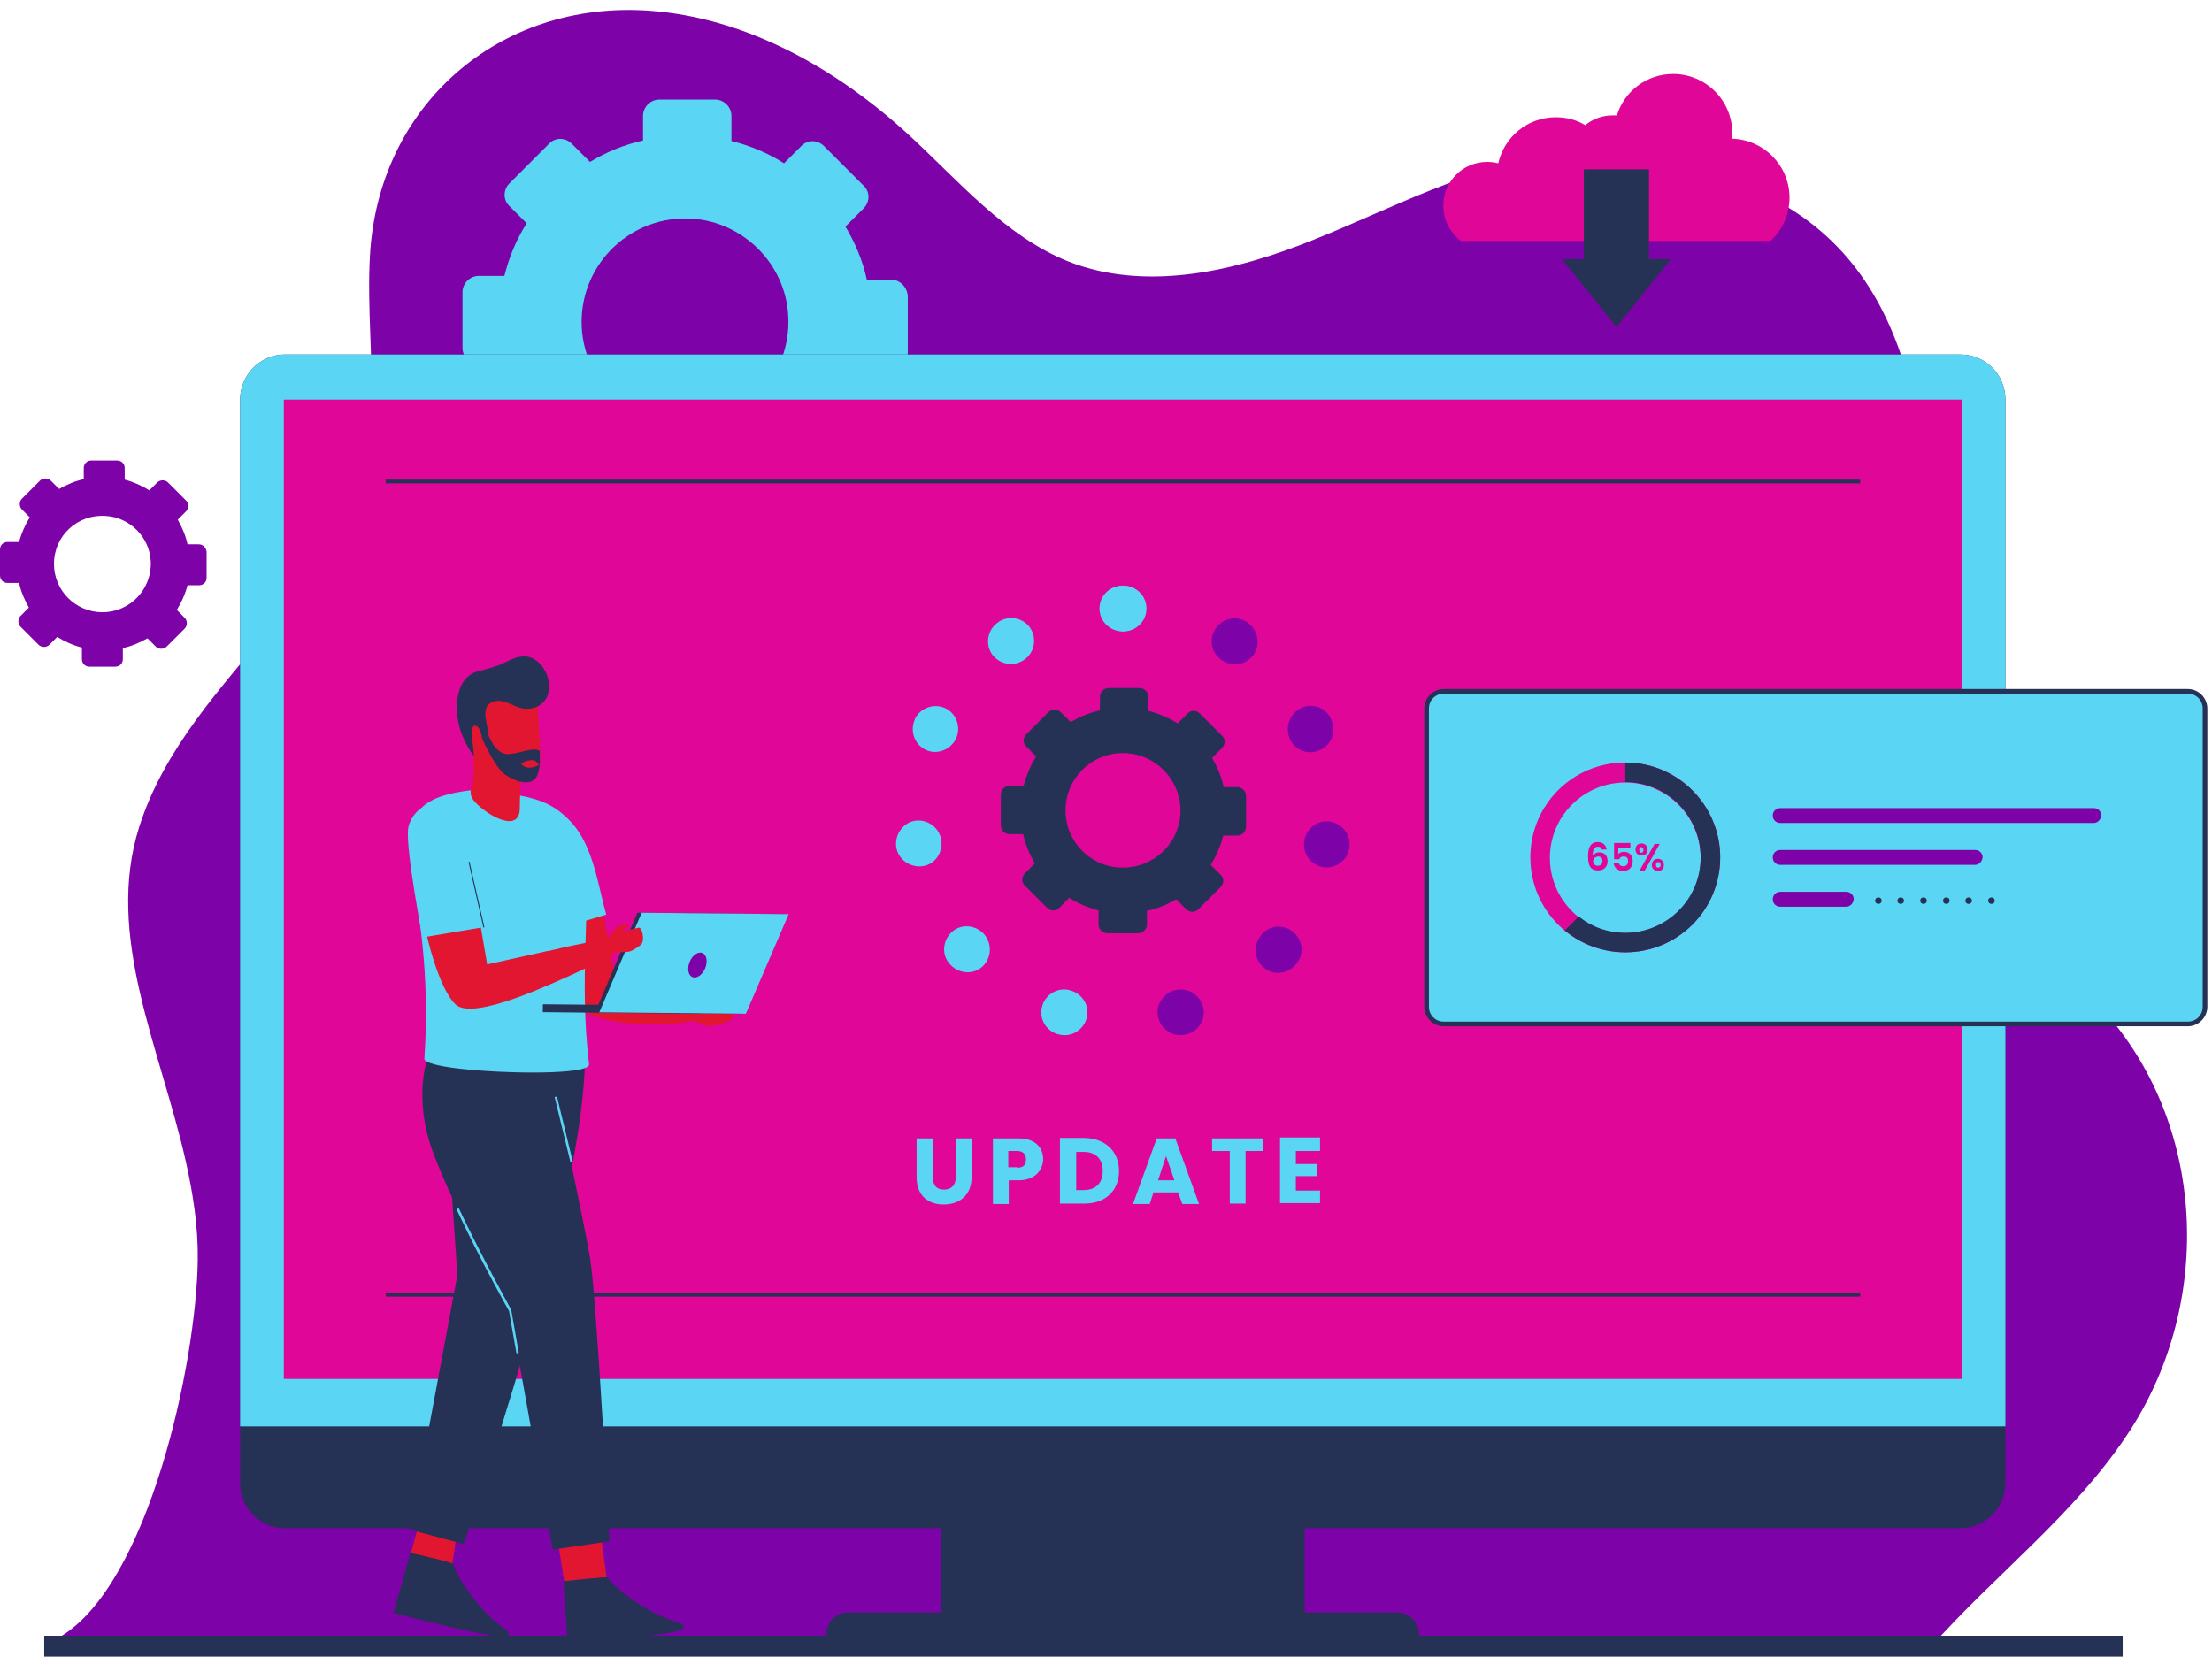 <?xml version="1.0" encoding="UTF-8" standalone="no"?><svg xmlns="http://www.w3.org/2000/svg" xmlns:xlink="http://www.w3.org/1999/xlink" fill="#000000" height="356.1" preserveAspectRatio="xMidYMid meet" version="1" viewBox="9.5 66.7 475.4 356.1" width="475.4" zoomAndPan="magnify"><g><g><g><g><g id="change1_7"><path d="M466.6,375.2c-11.6,17.4-28.5,30.1-42.3,45.7l-402-2.3c19.1-11.1,29.4-58.9,29.7-81 c0.1-7.2-1-14.3-2.6-21.4c-5.5-24.3-17.4-48.3-10-71.7c10.7-33.8,48.6-51.5,49.9-89.4c0.4-11.1-0.9-22.2-0.3-33.3 c1.7-32.3,27.6-55.1,60.1-52.8c20.8,1.5,40.1,12.4,55.5,26.5c10.9,10,20.8,21.9,34.5,27.4c16.8,6.6,36,2.1,52.8-4.7 c16.8-6.7,33.1-15.7,51.1-17.8c9.1-1.1,17.7-0.6,25.7,1.1c4,0.9,7.8,2.1,11.5,3.6c40.9,13.4,43.4,53,45,89.9c0,0.1,0,0.1,0,0.2 c0.8,17.4,0.7,36.2,7.5,52.5c6.2,15,19,24.9,29.5,36.9C484.1,309.8,484.9,347.9,466.6,375.2z" fill="#7d02a8"/></g></g><g id="change2_5"><path d="M201,126.8h-5.2c-0.9-4.1-2.5-7.9-4.6-11.4l3.9-3.9c1.4-1.4,1.4-3.6,0-4.9l-8.5-8.5 c-1.4-1.4-3.6-1.4-4.9,0l-3.7,3.7c-3.4-2.2-7.3-3.8-11.3-4.8v-5.4c0-1.9-1.6-3.5-3.5-3.5h-12c-1.9,0-3.5,1.6-3.5,3.5v5.3 c-4.1,0.9-7.9,2.5-11.4,4.6l0,0l-3.9-3.9c-1.4-1.4-3.6-1.4-4.9,0l-8.5,8.5c-1.4,1.4-1.4,3.6,0,4.9l3.7,3.7 c-2.2,3.4-3.8,7.3-4.8,11.3h-5.5c-1.9,0-3.5,1.6-3.5,3.5v12c0,1.9,1.6,3.5,3.5,3.5h5.3c0.9,4.1,2.5,7.9,4.6,11.4l-3.9,3.9 c-1.4,1.4-1.4,3.6,0,4.9l8.5,8.5c1.4,1.4,3.6,1.4,4.9,0l3.7-3.7c0,0,0,0,0,0c3.4,2.2,7.3,3.8,11.3,4.8c0,0,0,0,0,0v5.4 c0,1.9,1.6,3.5,3.5,3.5h12c1.9,0,3.5-1.6,3.5-3.5v-5.2c0,0,0,0,0,0c4.1-0.9,7.9-2.5,11.4-4.6c0,0,0,0,0,0l3.9,3.9 c1.4,1.4,3.6,1.4,4.9,0l8.5-8.5c1.4-1.4,1.4-3.6,0-4.9l-3.7-3.7c0,0,0,0,0,0c2.2-3.4,3.8-7.3,4.9-11.3h5.4 c1.9,0,3.5-1.6,3.5-3.5v-12C204.5,128.4,202.9,126.8,201,126.8z M156.7,158.1c-12.3,0-22.2-10-22.2-22.2 c0-12.8,10.8-23,23.7-22.2c11.1,0.7,20.1,9.8,20.7,20.8C179.7,147.4,169.4,158.1,156.7,158.1z" fill="#5ad5f3"/></g><g><g><g><g id="change3_11"><path d="M211.8 393.5H289.9V415.4H211.8z" fill="#263156"/></g><g id="change3_25"><path d="M440.5,152.6v232.9c0,5.3-4.3,9.7-9.7,9.7h-360c-5.3,0-9.7-4.3-9.7-9.7V152.6c0-5.3,4.3-9.7,9.6-9.7 h360.1C436.2,142.9,440.5,147.2,440.5,152.6z" fill="#263156"/></g><g id="change2_15"><path d="M440.5,152.6v220.7H61.1V152.6c0-5.3,4.3-9.7,9.6-9.7h360.1C436.2,142.9,440.5,147.2,440.5,152.6z" fill="#5ad5f3"/></g><g id="change4_3"><path d="M70.5 152.6H431.2V363.1H70.5z" fill="#df0698"/></g><g id="change3_26"><path d="M314.5,420.2H187.1V418c0-2.6,2.1-4.7,4.7-4.7h118c2.6,0,4.7,2.1,4.7,4.7V420.2z" fill="#263156"/></g></g></g></g><g><g fill="#5ad5f3" id="change2_16"><path d="M206.6,311.4h3.4v8.4c0,1.7,0.8,2.6,2.4,2.6s2.5-1,2.5-2.6v-8.4h3.4v8.4c0,3.9-2.7,5.8-6,5.8 c-3.3,0-5.8-1.9-5.8-5.8V311.4z"/><path d="M228.4,320.4h-2.1v5.1h-3.4v-14.1h5.6c3.4,0,5.2,1.9,5.2,4.5C233.6,318.2,232,320.4,228.4,320.4z M228.1,317.7c1.4,0,1.9-0.7,1.9-1.8s-0.6-1.8-1.9-1.8h-1.9v3.5H228.1z"/><path d="M250,318.4c0,4.2-2.9,7-7.4,7h-5.3v-14.1h5.3C247.1,311.4,250,314.2,250,318.4z M242.4,322.5 c2.6,0,4.1-1.5,4.1-4.1c0-2.6-1.5-4.1-4.1-4.1h-1.6v8.2H242.4z"/><path d="M262.7,323h-5.3l-0.8,2.5H253l5.1-14.1h4l5.1,14.1h-3.6L262.7,323z M260.1,315.2l-1.7,5.2h3.5 L260.1,315.2z"/><path d="M270,311.4h10.9v2.7h-3.7v11.3h-3.4v-11.3H270V311.4z"/><path d="M293.2,314.1H288v2.8h4.6v2.6H288v3.1h5.2v2.7h-8.6v-14.1h8.6V314.1z"/></g><g><g id="change3_24"><path d="M275.4,235.9h-2.9c-0.5-2.3-1.4-4.4-2.5-6.3l2.1-2.1c0.8-0.8,0.8-2,0-2.7l-4.7-4.7 c-0.8-0.8-2-0.8-2.7,0l-2.1,2.1c-1.9-1.2-4-2.1-6.3-2.7v-3c0-1.1-0.9-1.9-1.9-1.9h-6.6c-1.1,0-1.9,0.9-1.9,1.9v2.9 c-2.3,0.5-4.4,1.4-6.3,2.5l0,0l-2.1-2.1c-0.8-0.8-2-0.8-2.7,0l-4.7,4.7c-0.8,0.8-0.8,2,0,2.7l2.1,2.1c-1.2,1.9-2.1,4-2.7,6.3 h-3c-1.1,0-1.9,0.9-1.9,1.9v6.6c0,1.1,0.9,1.9,1.9,1.9h2.9c0.5,2.3,1.4,4.4,2.5,6.3l-2.1,2.1c-0.8,0.8-0.8,2,0,2.7l4.7,4.7 c0.8,0.8,2,0.8,2.7,0l2.1-2.1c0,0,0,0,0,0c1.9,1.2,4,2.1,6.3,2.7c0,0,0,0,0,0v3c0,1.1,0.9,1.9,1.9,1.9h6.6 c1.1,0,1.9-0.9,1.9-1.9v-2.9c0,0,0,0,0,0c2.3-0.5,4.4-1.4,6.3-2.5c0,0,0,0,0,0l2.1,2.1c0.8,0.8,2,0.8,2.7,0l4.7-4.7 c0.8-0.8,0.8-2,0-2.7l-2.1-2.1c0,0,0,0,0,0c1.2-1.9,2.1-4,2.7-6.3h3c1.1,0,1.9-0.9,1.9-1.9v-6.6 C277.3,236.8,276.5,235.9,275.4,235.9z M250.8,253.2c-6.8,0-12.3-5.5-12.3-12.3c0-7.1,6-12.8,13.2-12.3 c6.1,0.4,11.1,5.4,11.5,11.6C263.6,247.3,257.9,253.2,250.8,253.2z" fill="#263156"/></g><g><g id="change2_1"><path d="M255.7,197.5c0-2.7-2.2-4.9-4.9-4.9h-0.1c-2.7,0-4.9,2.2-4.9,4.9c0,2.7,2.2,4.9,4.9,4.9h0.1 C253.5,202.4,255.7,200.2,255.7,197.5z" fill="#5ad5f3"/></g><g id="change2_6"><path d="M251,202.4c2.7,0,4.9-2.2,4.9-4.9c0-2.7-2.2-4.9-4.9-4.9l-0.1,0c-2.7,0-4.9,2.2-4.9,4.9 C246,200.2,248.2,202.4,251,202.4L251,202.4L251,202.4z" fill="#5ad5f3"/></g><g id="change1_10"><path d="M279,207.3c1.5-2.3,0.8-5.3-1.4-6.8l-0.1-0.1c-2.3-1.5-5.3-0.8-6.8,1.5c-1.5,2.3-0.8,5.3,1.5,6.8 l0.1,0C274.5,210.2,277.6,209.5,279,207.3z" fill="#7d02a8"/></g><g id="change1_8"><path d="M286.7,225.5c1.1,2.5,4,3.6,6.5,2.4c2.5-1.1,3.6-4,2.4-6.5l0-0.1c-1.1-2.5-4-3.6-6.5-2.4 C286.7,220.1,285.6,223,286.7,225.5L286.7,225.5L286.7,225.5z" fill="#7d02a8"/></g><g id="change1_11"><path d="M289.8,247.5c-0.4,2.7,1.5,5.2,4.1,5.6c2.7,0.4,5.2-1.5,5.6-4.1l0-0.1c0.4-2.7-1.5-5.2-4.2-5.6 C292.7,242.9,290.2,244.8,289.8,247.5L289.8,247.5L289.8,247.5z" fill="#7d02a8"/></g><g id="change1_2"><path d="M281,274.6c2,1.8,5.1,1.6,6.9-0.5l0.1-0.1c1.8-2,1.6-5.1-0.5-6.9c-2-1.8-5.1-1.6-6.9,0.5l0,0.1 C278.8,269.7,279,272.8,281,274.6z" fill="#7d02a8"/></g><g id="change1_9"><path d="M261.8,279.6c-2.6,0.8-4.1,3.5-3.3,6.1c0.8,2.6,3.5,4.1,6.1,3.3l0.1,0c2.6-0.8,4.1-3.5,3.3-6.1 C267.2,280.3,264.5,278.8,261.8,279.6L261.8,279.6L261.8,279.6z" fill="#7d02a8"/></g><g id="change2_11"><path d="M239.6,279.6c-2.6-0.8-5.3,0.7-6.1,3.3c-0.8,2.6,0.7,5.3,3.3,6.1l0.1,0c2.6,0.8,5.3-0.7,6.1-3.3 C243.8,283.1,242.3,280.4,239.6,279.6L239.6,279.6L239.6,279.6z" fill="#5ad5f3"/></g><g id="change2_3"><path d="M221,267.5c-1.8-2-4.9-2.3-6.9-0.5c-2,1.8-2.3,4.9-0.5,6.9l0.1,0.1c1.8,2,4.9,2.3,6.9,0.5 C222.6,272.7,222.8,269.6,221,267.5L221,267.5L221,267.5z" fill="#5ad5f3"/></g><g id="change2_13"><path d="M211.8,247.3c-0.4-2.7-2.9-4.5-5.5-4.2s-4.5,2.9-4.2,5.5l0,0.1c0.4,2.7,2.9,4.5,5.6,4.2 C210.3,252.6,212.2,250.1,211.8,247.3L211.8,247.3L211.8,247.3z" fill="#5ad5f3"/></g><g id="change2_12"><path d="M215,225.4c1.1-2.5,0-5.4-2.4-6.5s-5.4,0-6.5,2.4l0,0.1c-1.1,2.5,0,5.4,2.4,6.5 C210.9,229,213.8,227.9,215,225.4L215,225.4L215,225.4z" fill="#5ad5f3"/></g><g id="change2_14"><path d="M229.5,208.6c2.3-1.5,2.9-4.5,1.5-6.8c-1.5-2.3-4.5-2.9-6.8-1.5l-0.1,0.1c-2.3,1.5-2.9,4.5-1.5,6.8 C224.2,209.5,227.2,210.1,229.5,208.6L229.5,208.6L229.5,208.6z" fill="#5ad5f3"/></g></g></g></g><g id="change3_17"><path d="M92.4 169.8H409.3V170.6H92.4z" fill="#263156"/></g><g id="change3_18"><path d="M92.4 344.6H409.3V345.4H92.4z" fill="#263156"/></g><g><g><g id="change2_8"><path d="M479.7,286.8H319.8c-2.1,0-3.7-1.7-3.7-3.7V219c0-2.1,1.7-3.7,3.7-3.7h159.9c2.1,0,3.7,1.7,3.7,3.7 v64.1C483.4,285.2,481.8,286.8,479.7,286.8z" fill="#5ad5f3"/></g><g id="change3_4"><path d="M479.7,287.3H319.8c-2.3,0-4.2-1.9-4.2-4.2V219c0-2.3,1.9-4.2,4.2-4.2h159.9c2.3,0,4.2,1.9,4.2,4.2 v64.1C483.9,285.4,482,287.3,479.7,287.3z M319.8,215.8c-1.8,0-3.2,1.4-3.2,3.2v64.1c0,1.8,1.4,3.2,3.2,3.2h159.9 c1.8,0,3.2-1.4,3.2-3.2V219c0-1.8-1.4-3.2-3.2-3.2H319.8z" fill="#263156"/></g></g><g><g><g id="change4_1"><path d="M358.8,230.6c-11.3,0-20.4,9.1-20.4,20.4c0,11.3,9.1,20.4,20.4,20.4c11.3,0,20.4-9.1,20.4-20.4 C379.2,239.8,370.1,230.6,358.8,230.6z M358.8,267.3c-9,0-16.2-7.3-16.2-16.2c0-9,7.3-16.2,16.2-16.2s16.2,7.3,16.2,16.2 C375.1,260,367.8,267.3,358.8,267.3z" fill="#df0698"/></g><g id="change3_21"><path d="M358.8,230.6v4.2c9,0,16.2,7.3,16.2,16.2c0,9-7.3,16.2-16.2,16.2c-3.8,0-7.3-1.3-10-3.5l-3,3 c3.5,2.9,8.1,4.7,13,4.7c11.3,0,20.4-9.1,20.4-20.4C379.2,239.8,370.1,230.6,358.8,230.6z" fill="#263156"/></g></g><g fill="#df0698" id="change4_4"><path d="M353.8,249.4c-0.1-0.4-0.3-0.7-0.9-0.7c-0.7,0-1.1,0.6-1.1,1.9c0.3-0.4,0.8-0.7,1.4-0.7 c1.1,0,1.8,0.7,1.8,1.9c0,1.1-0.7,2-2,2c-1.8,0-2.2-1.2-2.2-3.1c0-1.9,0.6-3,2.1-3c1.2,0,1.8,0.8,1.9,1.6H353.8z M351.9,251.8 c0,0.6,0.4,1,1,1c0.6,0,1-0.4,1-1c0-0.6-0.3-1-1-1C352.4,250.9,351.9,251.2,351.9,251.8z"/><path d="M359.9,247.9v1h-2.6v1.4c0.2-0.3,0.7-0.5,1.2-0.5c1.4,0,1.9,1,1.9,2c0,1.2-0.7,2.1-2,2.1 c-1.3,0-2-0.7-2.1-1.7h1.1c0.1,0.4,0.4,0.7,1,0.7c0.7,0,1-0.5,1-1.1c0-0.7-0.3-1-1-1c-0.5,0-0.8,0.3-0.9,0.6h-1.1v-3.5H359.9z"/><path d="M362.3,248c0.7,0,1.3,0.5,1.3,1.3c0,0.9-0.6,1.3-1.3,1.3c-0.7,0-1.3-0.5-1.3-1.3 C361,248.5,361.5,248,362.3,248z M361.8,249.4c0,0.4,0.2,0.6,0.4,0.6c0.3,0,0.5-0.2,0.5-0.6c0-0.4-0.2-0.6-0.5-0.6 C362,248.7,361.8,248.9,361.8,249.4z M365.1,248.1h1.1l-3.2,5.7h-1.1L365.1,248.1z M365.8,251.3c0.7,0,1.3,0.5,1.3,1.3 c0,0.9-0.5,1.3-1.3,1.3c-0.7,0-1.3-0.5-1.3-1.3C364.6,251.7,365.1,251.3,365.8,251.3z M365.4,252.6c0,0.5,0.2,0.6,0.5,0.6 c0.3,0,0.5-0.2,0.5-0.6c0-0.4-0.2-0.6-0.5-0.6C365.6,252,365.4,252.1,365.4,252.6z"/></g><g><g id="change1_4"><path d="M459.5,243.6h-67.4c-0.9,0-1.6-0.7-1.6-1.6l0,0c0-0.9,0.7-1.6,1.6-1.6h67.4c0.9,0,1.6,0.7,1.6,1.6 l0,0C461,242.9,460.3,243.6,459.5,243.6z" fill="#7d02a8"/></g><g id="change1_1"><path d="M434,252.6h-41.9c-0.9,0-1.6-0.7-1.6-1.6v0c0-0.9,0.7-1.6,1.6-1.6H434c0.9,0,1.6,0.7,1.6,1.6v0 C435.5,251.9,434.8,252.6,434,252.6z" fill="#7d02a8"/></g><g id="change1_3"><path d="M406.3,261.6h-14.2c-0.9,0-1.6-0.7-1.6-1.6v0c0-0.9,0.7-1.6,1.6-1.6h14.2c0.9,0,1.6,0.7,1.6,1.6v0 C407.8,260.9,407.1,261.6,406.3,261.6z" fill="#7d02a8"/></g><g><g id="change3_8"><circle cx="413.2" cy="260.3" fill="#263156" r="0.7"/></g><g id="change3_22"><circle cx="418" cy="260.3" fill="#263156" r="0.7"/></g><g id="change3_5"><circle cx="422.9" cy="260.3" fill="#263156" r="0.7"/></g><g id="change3_9"><circle cx="427.8" cy="260.3" fill="#263156" r="0.7"/></g><g id="change3_14"><circle cx="432.6" cy="260.3" fill="#263156" r="0.7"/></g><g id="change3_16"><circle cx="437.5" cy="260.3" fill="#263156" r="0.7"/></g></g></g></g></g><g><g><g id="change5_10"><path d="M122.8,287c-11.3-2-8,9.5-7.9,19c0.7,15.1-5.6,33.1-0.2,36.4c14.5,7.9,21.5-47.7,17.8-51.1 C130.6,289.8,126.5,288.2,122.8,287z" fill="#e21631"/></g><g><g id="change5_9"><path d="M119.8,340.2c-9.3-9.9-19.1,42-19.2,57.1c-0.1,15.1,5,5.9,12-16.9S123.5,344.1,119.8,340.2z" fill="#e21631"/></g><g id="change5_12"><path d="M99.2 395.5L97.7 400.9 106.7 402.9 107.5 397.6z" fill="#e21631"/></g><g id="change3_10"><path d="M106.9,402.9c0,0,1,3.6,5.7,9c4.7,5.4,6.4,4.8,6.2,6.4c-0.2,1.6-24.7-4.9-24.7-4.9l3.6-12.9 C97.7,400.5,106.9,402.5,106.9,402.9z" fill="#263156"/></g></g><g id="change3_23"><path d="M134.8,286.9c0,0,2.3,9.8-3.6,36.5c-0.6,2.9-1.4,6.1-2.3,9.5c-6.7,26.4-18.9,63.3-19.7,65.6 c0,0.1,0,0.1,0,0.1l-11.6-3.1l10.2-54.7l-1.9-28.1l-0.1-0.8l-1.4-19.5L134.8,286.9z" fill="#263156"/></g></g><g><g id="change5_4"><path d="M109,294.8c-11,3.3-2.7,12,1.9,20.4c7.7,13,10.6,31.9,16.9,32.3c16.6,0.4-3.3-52-8.2-53.3 C117.3,293.7,112.8,294.2,109,294.8z" fill="#e21631"/></g><g><g id="change5_1"><path d="M130.7,339.7c-12.1-6.4-4.1,45.8,0.8,60.1c5.9,17,6.8,6.8,5.7-19.8 C136.2,356.2,135.5,342.2,130.7,339.7z" fill="#e21631"/></g><g id="change5_16"><path d="M129.4 398.1L130.8 406.9 139.9 406 138.7 397.2z" fill="#e21631"/></g><g id="change3_19"><path d="M140.1,405.8c0,0,2.1,3.1,8.4,6.7c6.3,3.6,7.6,2.5,8,4.1c0.3,1.6-25,3.3-25,3.3l-0.9-13.3 C130.6,406.6,140.1,405.5,140.1,405.8z" fill="#263156"/></g></g><g id="change3_15"><path d="M101.5,293.8c0,0-3.4,8.6,1.1,20.7c5.2,13.8,16.5,33.9,16.5,33.9l9.2,51.4l12.2-1.8 c0,0-2.8-52.7-4.2-61c-1.4-8.2-8.8-42.9-8.8-42.9L101.5,293.8z" fill="#263156"/></g><g id="change2_7"><path d="M120.5,357.6l-1.6-9.1c-0.4-0.7-6.3-11.2-11.3-21.9l0.5-0.2c5.2,11,11.3,21.8,11.3,21.9l0,0.1l1.6,9.1 L120.5,357.6z" fill="#5ad5f3"/></g></g><g><g><g><g id="change5_5"><path d="M124.8,243.1c-5.6,4.9,7.9,40.9,12.4,38.2C145.6,280.7,135.4,237.1,124.8,243.1z" fill="#e21631"/></g><g id="change5_2"><path d="M139.2,263.3l2.6,13.9l7.6,2.6l-0.5,7.1c0,0-12.2,0-15.3-4.1c-3.1-4.1-5.7-16.5-5.7-16.5 L139.2,263.3z" fill="#e21631"/></g><g id="change2_17"><path d="M139.8,263.3l-3,0.9l-4.6,1.3l-4.9,1.4l-10.4-28.7C136.3,237.4,136.8,252.8,139.8,263.3z" fill="#5ad5f3"/></g></g><g><g><g id="change5_3"><path d="M134.3,281.7c0.1,1.1,0.8,2.1,1.7,2.6c7.6,4,25.9,2.8,25.5,0.1 C161.2,282.7,133.8,273.5,134.3,281.7z" fill="#e21631"/></g></g><g><g id="change5_6"><path d="M158.3,283l-0.3-0.3l0.9-0.5l0,0l1.6-0.8c0.4-0.2,0.8-0.3,1.3-0.3l1.9,0.5c0,0,0.3,0.5-0.8,0.5 c-0.3,0-0.7,0.2-1,0.5l1.1,0.2l2.7,0.6c0.7,0.1,1.4,0.9,1.3,1.7c0,0-0.3,1.1-1.6,1.4l-1.8,0.5c-1,0.1-1.7,0.4-2.6,0.1 l-2.5-1L158.3,283z" fill="#e21631"/></g></g></g></g><g id="change2_4"><path d="M136.1,295.5c0.1,2.2-17.4,2.1-27.9,0.9c-4.4-0.5-7.5-1.3-7.5-2.1c1.1-16.1-0.7-27.9-2-36.6 c-1.9-13.6-2.5-19.3,11.7-21.1l10.8,1.1c9.6,1.7,12.9,6.7,13.9,14.4C136.5,262.2,133.9,277.1,136.1,295.5z" fill="#5ad5f3"/></g><g><g id="change3_3"><path d="M126.2 282.7H160.1V284.4H126.2z" fill="#263156" transform="matrix(1 .01 -.01 1 2.803 -1.398)"/></g><g id="change3_6"><path d="M169 284.6L137.4 284.3 146.5 262.9 178.1 263.2z" fill="#263156"/></g><g id="change2_2"><path d="M169.8 284.6L138.3 284.3 147.4 262.9 179 263.2z" fill="#5ad5f3"/></g><g id="change1_5"><ellipse cx="159.4" cy="274.1" fill="#7d02a8" rx="2.8" ry="1.8" transform="rotate(-67.574 159.423 274.128)"/></g></g><g id="change5_14"><path d="M121.3,234.7v0.1l0,1.7l-0.1,4.4c0,0,0,0,0,0c-0.5,5.6-9.3-0.5-10.3-2.8c-0.7-1.5,0.3-2.2,0.4-5.4 c0-3.1,0-3.5,0-3.5c-10.6-16.8,7.1-23.6,13.8-11.7c0,3.9,0.4,7.7,0.5,10.7C125.7,232.8,125.1,235.6,121.3,234.7z" fill="#e21631"/></g><g id="change3_2"><path d="M127.5,214c0.1,1.8-0.6,3.5-2.2,4.4c-1.6,0.9-3.4,0.8-5,0.1c-1.7-0.7-3.4-1.7-5.2-0.8 c-2.5,1.2-0.6,5.1-0.6,7.1v0c-0.4,0.2-1,0.4-1.4,0.6c-0.2-1.4-0.7-2.8-1.6-2.7c-1.3,0.1,0.1,6.4-0.2,6.4c-0.1,0-1.7-2.2-2.7-5 c-0.2-0.6-0.4-1.2-0.5-1.8c-0.9-3.9-0.6-10,4.1-11.3c2-0.5,4-1,5.8-1.9c1.8-0.9,3.7-1.8,5.7-1 C125.9,209,127.4,211.5,127.5,214z" fill="#263156"/></g><g><g id="change5_8"><path d="M100.9,241.9c-5.9,4.2,3.4,42.2,8,40.1C117.1,282.3,111.7,237.1,100.9,241.9z" fill="#e21631"/></g><g id="change5_13"><path d="M112.8,265.8l1.4,8.2l13.1-2.9l2,6.4c0,0-18.1,8.8-21.9,5.1c-3.8-3.7-6.3-15.4-6.3-15.4L112.8,265.8z" fill="#e21631"/></g><g id="change2_9"><path d="M109.5,245.6l3.9,20.4l-13.1,2.2c0,0-3.6-18.7-3.1-23.3c0.1-0.9,0.5-1.9,1.2-2.9c0,0,0.1-0.1,0.1-0.1 C101.6,237.5,108.3,240.3,109.5,245.6z" fill="#5ad5f3"/></g><g><g><g id="change5_15"><path d="M107.3,281.8c0.5,0.9,1.5,1.5,2.6,1.6c8.3,0.5,37.2-13.4,35.4-15 C144.5,266.8,103.6,274.7,107.3,281.8z" fill="#e21631"/></g></g><g><g id="change5_11"><path d="M140.3,268.7l-0.4-0.1l0.6-0.8l0,0l1.1-1.3c0.3-0.3,0.6-0.6,1-0.8l1.9-0.3c0,0,0.5,0.3-0.5,0.8 c-0.3,0.1-0.5,0.5-0.7,0.8l1.1-0.3l2.4-0.6c0.7-0.1,1.4,2.9,0.4,3.7l-0.5,0.4c-0.8,0.5-1.4,1-2.3,1.1l-2.6,0.1L140.3,268.7 z" fill="#e21631"/></g></g></g></g><g id="change3_12"><path d="M121.3,234.7v0.1c-1.5-0.6-2.9-1.2-3.6-1.9c-2.1-1.8-4.6-7.5-4.6-7.5l1.4-0.6c0,0,1.5,4.1,4.2,4 c2.6-0.1,5.3-1.6,6.8-0.7C125.7,232.8,125.1,235.6,121.3,234.7z" fill="#263156"/></g><g id="change5_7"><path d="M121.5,230.9c0-0.1,1.2-0.9,2.6-0.8c0.4,0,1,0.6,1.2,1C125.3,231.1,123,232.6,121.5,230.9z" fill="#e21631"/></g></g></g><g><g id="change4_2"><path d="M381.7,96.5C381.7,96.5,381.7,96.5,381.7,96.5c0-0.4,0.1-0.8,0.1-1.2c0-7-5.7-12.7-12.7-12.7 c-5.7,0-10.5,3.7-12.1,8.9c-0.3,0-0.6,0-0.9,0c-2.3,0-4.3,0.8-5.9,2.1c-1.8-1.1-4-1.7-6.3-1.7c-6.1,0-11.1,4.2-12.4,9.9 c0,0,0,0,0,0c-0.8-0.2-1.6-0.3-2.4-0.3c-5.2,0-9.4,4.2-9.4,9.4c0,3.1,1.5,5.9,3.8,7.6h3.6h7.5h0.5h16.4h1.5 c0.1-0.1,0.2-0.2,0.2-0.2c0.1,0.1,0.2,0.2,0.4,0.2h6.4h7.3h5.6h10.8h6.3c2.5-2.3,4.1-5.6,4.1-9.3 C394.1,102.3,388.6,96.7,381.7,96.5z" fill="#df0698"/></g><g><g id="change3_20"><path d="M349.9 103.1H363.9V123H349.9z" fill="#263156"/></g><g id="change3_7"><path d="M356.9 137L345.2 122.4 368.6 122.4z" fill="#263156"/></g></g></g><g id="change1_6"><path d="M52.2,183.7h-2.4c-0.4-1.9-1.2-3.7-2.1-5.3l1.8-1.8c0.6-0.6,0.6-1.7,0-2.3l-3.9-3.9 c-0.6-0.6-1.7-0.6-2.3,0l-1.7,1.7c-1.6-1-3.4-1.8-5.3-2.3v-2.5c0-0.9-0.7-1.6-1.6-1.6h-5.6c-0.9,0-1.6,0.7-1.6,1.6v2.4 c-1.9,0.4-3.7,1.2-5.3,2.1l0,0l-1.8-1.8c-0.6-0.6-1.7-0.6-2.3,0l-3.9,3.9c-0.6,0.6-0.6,1.7,0,2.3l1.7,1.7 c-1,1.6-1.8,3.4-2.3,5.3h-2.5c-0.9,0-1.6,0.7-1.6,1.6v5.6c0,0.9,0.7,1.6,1.6,1.6h2.5c0.4,1.9,1.2,3.7,2.1,5.3l-1.8,1.8 c-0.6,0.6-0.6,1.7,0,2.3l3.9,3.9c0.6,0.6,1.7,0.6,2.3,0l1.7-1.7c0,0,0,0,0,0c1.6,1,3.4,1.8,5.3,2.3c0,0,0,0,0,0v2.5 c0,0.9,0.7,1.6,1.6,1.6h5.6c0.9,0,1.6-0.7,1.6-1.6v-2.4c0,0,0,0,0,0c1.9-0.4,3.7-1.2,5.3-2.1c0,0,0,0,0,0l1.8,1.8 c0.6,0.6,1.7,0.6,2.3,0l3.9-3.9c0.6-0.6,0.6-1.7,0-2.3l-1.7-1.7c0,0,0,0,0,0c1-1.6,1.8-3.4,2.3-5.3h2.5c0.9,0,1.6-0.7,1.6-1.6 v-5.6C53.8,184.4,53.1,183.7,52.2,183.7z M31.5,198.3c-5.7,0-10.4-4.6-10.4-10.4c0-6,5-10.7,11.1-10.3c5.2,0.3,9.4,4.5,9.7,9.7 C42.2,193.3,37.5,198.3,31.5,198.3z" fill="#7d02a8"/></g></g><g id="change3_1"><path d="M113.4 266.1L110.2 252 110.4 251.9 113.6 266z" fill="#263156"/></g><g id="change2_10"><path d="M132.1 316.5L128.7 302.5 129.2 302.4 132.6 316.4z" fill="#5ad5f3"/></g><g id="change3_13"><path d="M19 418.3H465.7V422.8H19z" fill="#263156"/></g></g></g></svg>